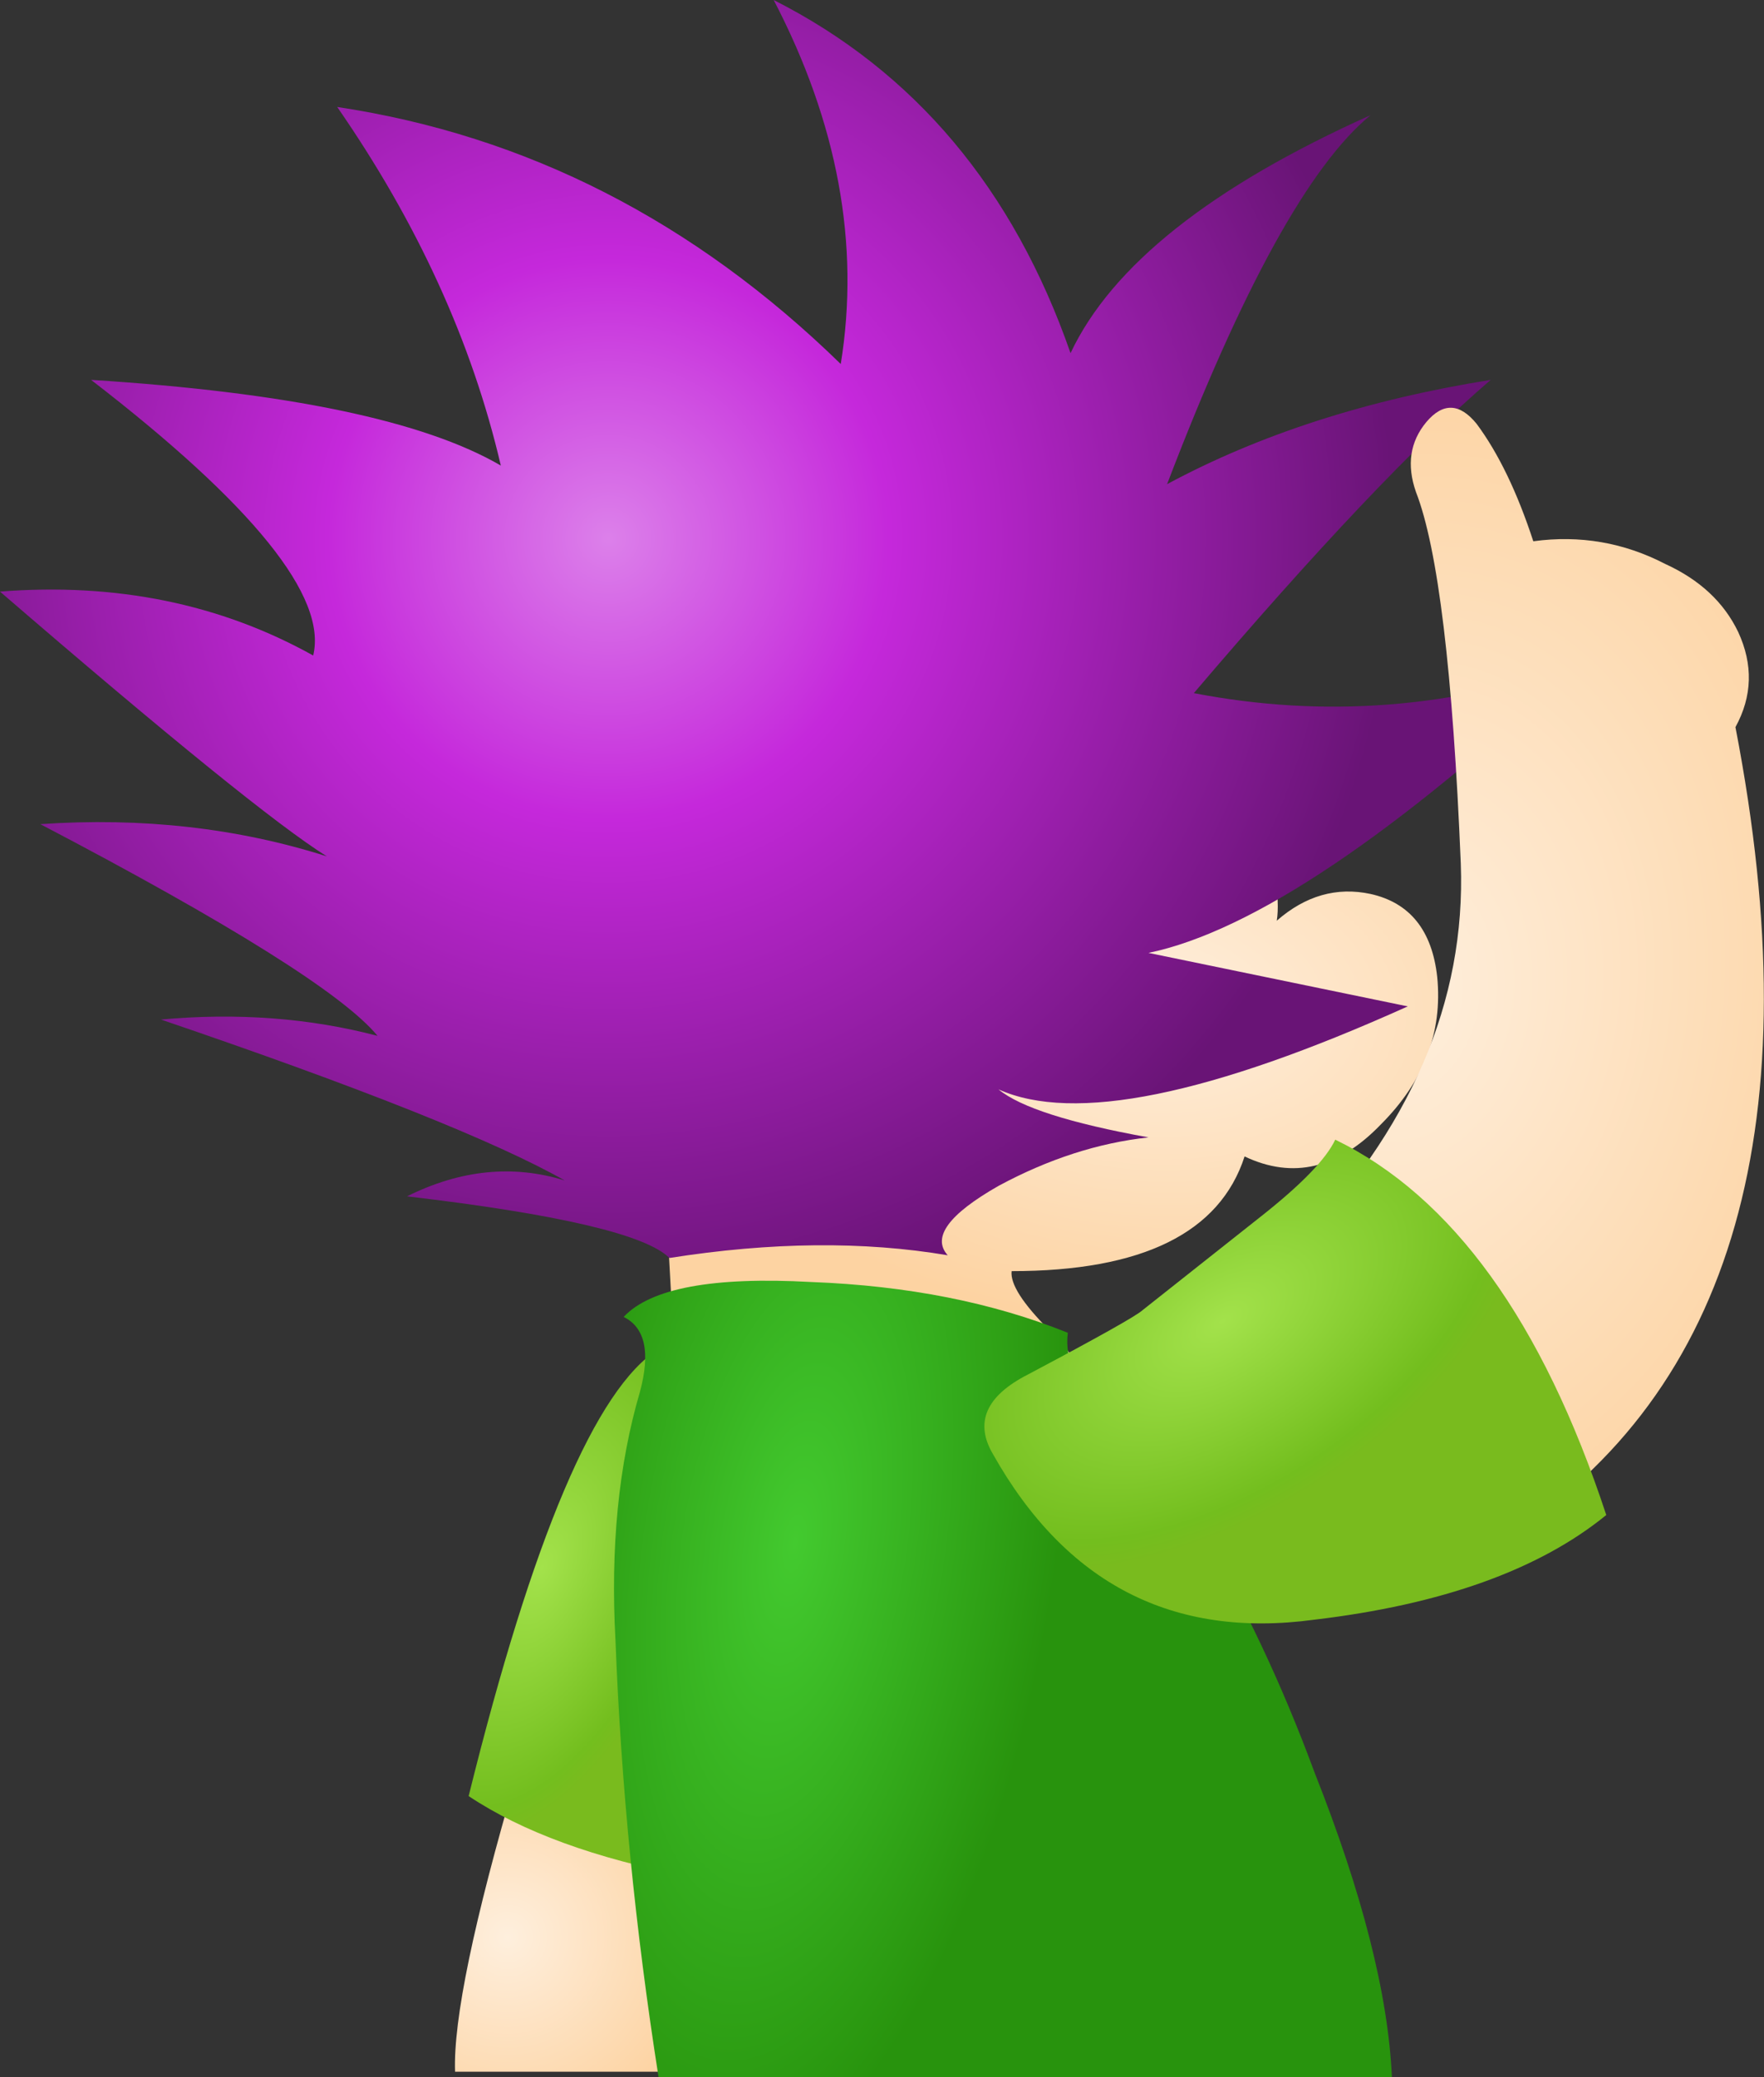 <?xml version="1.0" encoding="UTF-8" standalone="no"?>
<svg xmlns:xlink="http://www.w3.org/1999/xlink" height="229.1px" width="194.6px" xmlns="http://www.w3.org/2000/svg">
  <rect width="100%" height="100%" fill="#333333" stroke="none"/>
  <g transform="matrix(1.0, 0.0, 0.0, 1.0, 106.85, 230.2)">
    <path d="M34.0 -128.65 Q38.75 -132.8 44.35 -131.6 50.85 -130.15 51.7 -122.45 52.6 -113.3 45.5 -106.2 38.45 -98.85 30.45 -102.65 26.35 -90.0 4.75 -90.0 4.5 -87.9 8.9 -83.5 17.15 -75.5 3.9 -76.1 -9.1 -77.0 -32.45 -80.8 L-33.3 -96.2 -34.8 -107.1 Q-35.7 -118.6 -32.15 -126.6 -20.35 -152.85 31.95 -143.1 34.6 -132.2 34.0 -128.65" fill="url(#gradient0)" fill-rule="evenodd" stroke="none"/>
    <path d="M21.9 -176.8 Q37.25 -185.05 57.6 -188.3 45.2 -177.65 24.85 -153.75 46.4 -149.6 67.35 -157.0 36.95 -128.65 19.85 -125.1 L48.45 -119.2 Q15.7 -104.45 3.3 -110.05 6.85 -107.1 19.85 -104.75 11.55 -103.85 3.3 -99.4 -4.95 -94.7 -2.3 -91.75 -16.2 -94.1 -33.0 -91.45 -36.85 -95.3 -61.95 -98.25 -53.1 -102.65 -44.55 -100.0 -56.05 -106.5 -89.1 -117.75 -76.45 -118.9 -65.2 -115.95 -70.8 -122.75 -102.4 -139.3 -85.6 -140.45 -70.8 -135.75 -78.8 -140.75 -106.85 -164.95 -87.65 -166.45 -72.3 -157.9 -69.95 -167.6 -96.8 -188.3 -64.3 -186.25 -51.6 -178.85 -56.35 -199.2 -69.65 -218.4 -38.35 -213.7 -14.1 -190.05 -10.9 -209.85 -21.5 -230.2 1.8 -218.4 11.25 -191.25 18.05 -205.7 44.35 -217.5 34.3 -209.25 21.9 -176.8" fill="url(#gradient1)" fill-rule="evenodd" stroke="none"/>
    <path d="M-49.85 -34.45 L-36.25 -30.65 -28.0 -1.7 -56.65 -1.7 Q-56.95 -10.25 -49.85 -34.45" fill="url(#gradient2)" fill-rule="evenodd" stroke="none"/>
    <path d="M-30.95 -23.25 Q-46.3 -26.2 -55.15 -32.1 -44.55 -74.9 -34.2 -81.4 L-30.95 -23.25" fill="url(#gradient3)" fill-rule="evenodd" stroke="none"/>
    <path d="M14.8 -75.5 Q18.65 -72.85 25.45 -61.65 32.8 -49.25 38.15 -34.75 46.1 -14.7 46.7 -1.1 L-34.2 -1.1 Q-38.05 -25.6 -38.95 -49.25 -39.8 -64.6 -36.25 -76.7 -34.5 -83.2 -38.05 -84.95 -33.6 -89.7 -17.35 -88.8 -1.45 -88.2 10.95 -83.2 10.4 -78.75 14.8 -75.5" fill="url(#gradient4)" fill-rule="evenodd" stroke="none"/>
    <path d="M49.35 -175.95 Q47.8 -180.4 50.5 -183.65 53.25 -186.9 56.05 -183.45 59.65 -178.6 62.3 -170.5 70.0 -171.55 76.85 -168.0 82.55 -165.4 84.9 -160.5 87.4 -155.1 84.6 -150.0 97.2 -84.85 59.15 -60.5 21.95 -36.35 35.95 -92.4 55.15 -112.15 54.3 -134.95 53.0 -166.6 49.35 -175.95" fill="url(#gradient5)" fill-rule="evenodd" stroke="none"/>
    <path d="M6.55 -78.6 Q18.25 -84.8 19.2 -85.7 L32.15 -95.95 Q38.95 -101.3 40.45 -104.5 59.8 -95.1 70.35 -63.1 59.25 -54.05 38.1 -51.55 14.75 -48.4 2.7 -69.8 -0.4 -75.05 6.55 -78.6" fill="url(#gradient6)" fill-rule="evenodd" stroke="none"/>
  </g>
  <defs>
    <radialGradient cx="0" cy="0" gradientTransform="matrix(0.068, 0.004, -0.003, 0.043, 20.4, -119.4)" gradientUnits="userSpaceOnUse" id="gradient0" r="819.2" spreadMethod="pad">
      <stop offset="0.0" stop-color="#feefdd"/>
      <stop offset="1.0" stop-color="#fdd3a2"/>
    </radialGradient>
    <radialGradient cx="0" cy="0" gradientTransform="matrix(0.106, 0.0, 0.0, 0.106, -39.75, -170.8)" gradientUnits="userSpaceOnUse" id="gradient1" r="819.2" spreadMethod="pad">
      <stop offset="0.0" stop-color="#dc80ea"/>
      <stop offset="0.357" stop-color="#c528db"/>
      <stop offset="1.0" stop-color="#691476"/>
    </radialGradient>
    <radialGradient cx="0" cy="0" gradientTransform="matrix(0.027, 0.0, 0.0, 0.027, -50.85, -16.55)" gradientUnits="userSpaceOnUse" id="gradient2" r="819.2" spreadMethod="pad">
      <stop offset="0.0" stop-color="#feefdd"/>
      <stop offset="1.0" stop-color="#fdd3a2"/>
    </radialGradient>
    <radialGradient cx="0" cy="0" gradientTransform="matrix(0.019, 0.007, -0.014, 0.036, -47.05, -57.3)" gradientUnits="userSpaceOnUse" id="gradient3" r="819.2" spreadMethod="pad">
      <stop offset="0.0" stop-color="#a3e24b"/>
      <stop offset="0.886" stop-color="#73be1e"/>
      <stop offset="1.0" stop-color="#79bb1e"/>
    </radialGradient>
    <radialGradient cx="0" cy="0" gradientTransform="matrix(0.035, 0.005, -0.013, 0.086, -19.2, -60.0)" gradientUnits="userSpaceOnUse" id="gradient4" r="819.2" spreadMethod="pad">
      <stop offset="0.0" stop-color="#43ca2f"/>
      <stop offset="1.0" stop-color="#28930d"/>
    </radialGradient>
    <radialGradient cx="0" cy="0" gradientTransform="matrix(0.065, 0.009, -0.012, 0.086, 47.7, -120.65)" gradientUnits="userSpaceOnUse" id="gradient5" r="819.2" spreadMethod="pad">
      <stop offset="0.0" stop-color="#feefdd"/>
      <stop offset="1.0" stop-color="#fdd3a2"/>
    </radialGradient>
    <radialGradient cx="0" cy="0" gradientTransform="matrix(0.014, 0.021, -0.039, 0.026, 28.0, -84.45)" gradientUnits="userSpaceOnUse" id="gradient6" r="819.2" spreadMethod="pad">
      <stop offset="0.0" stop-color="#a3e24b"/>
      <stop offset="0.886" stop-color="#73be1e"/>
      <stop offset="1.0" stop-color="#79bb1e"/>
    </radialGradient>
  </defs>
</svg>
